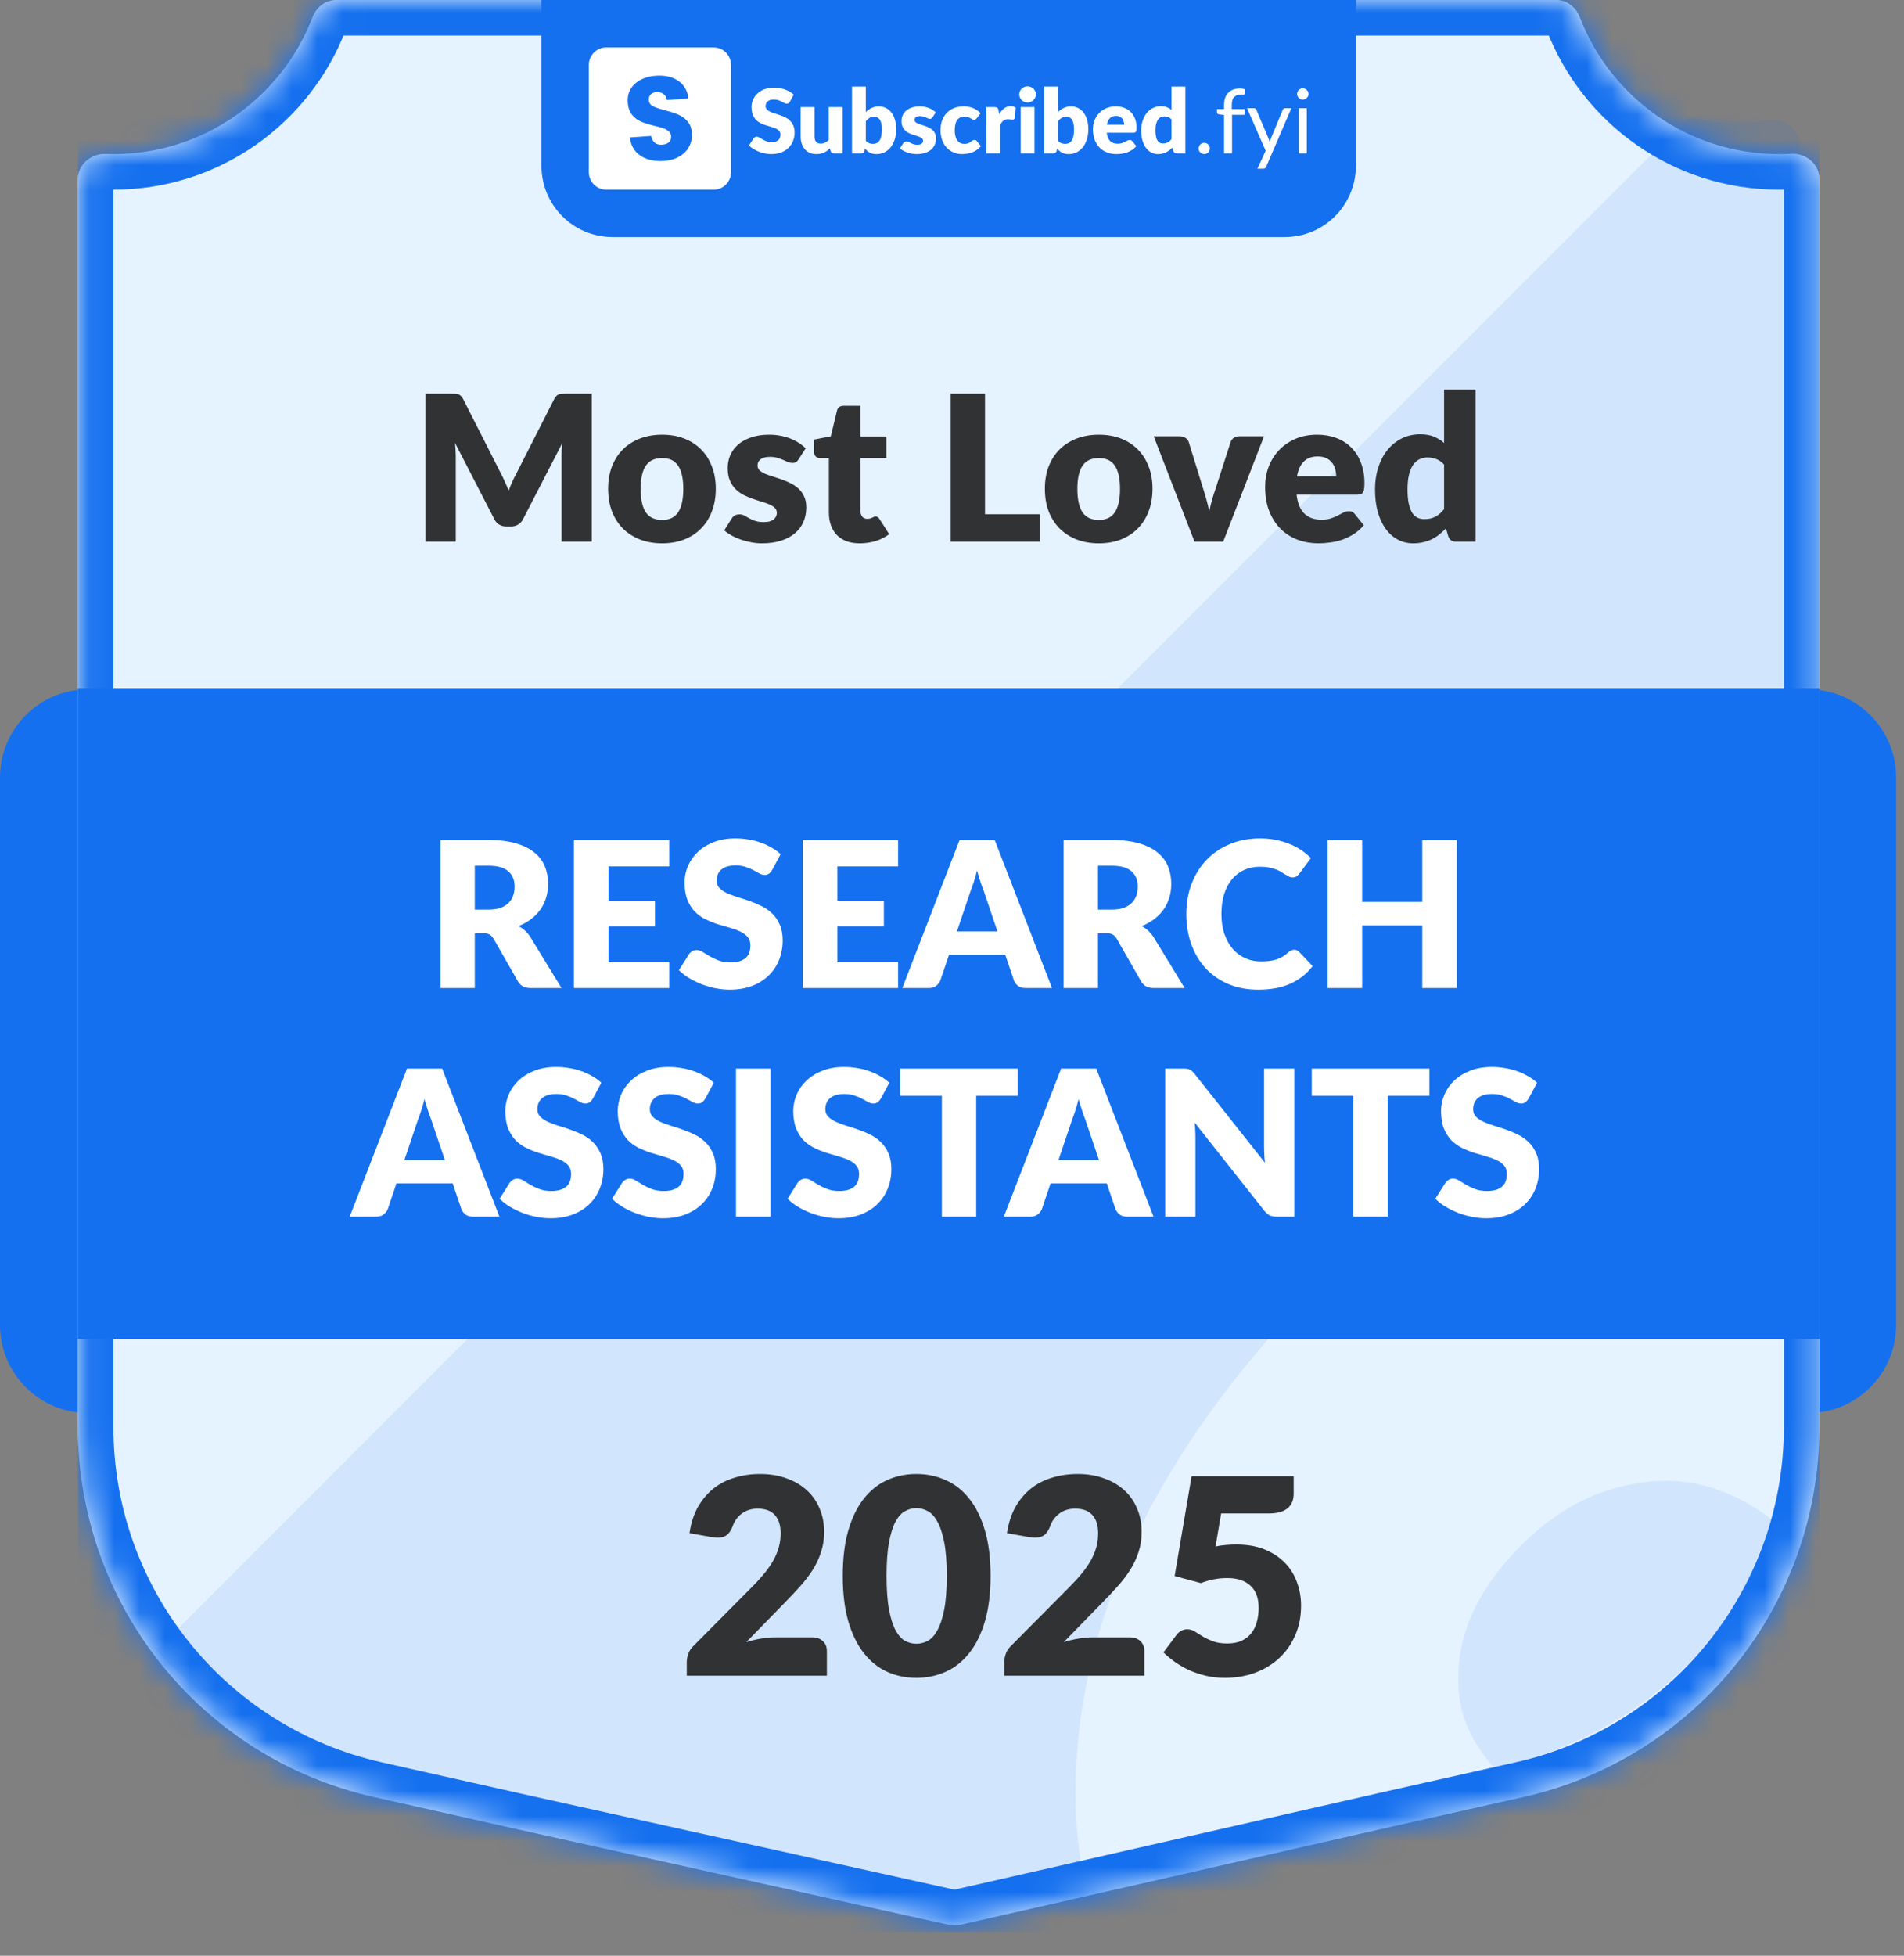 <svg width="75" height="77" viewBox="0 0 75 77" fill="none" xmlns="http://www.w3.org/2000/svg">
<rect x="0" y="0" width="75" height="77" fill="#808080" stroke="none"/>
<path d="M0 30.608C0 28.694 1.551 27.142 3.465 27.142H71.225C73.139 27.142 74.69 28.694 74.69 30.608V52.167C74.69 54.081 73.139 55.633 71.225 55.633H3.465C1.551 55.633 0 54.081 0 52.167V30.608Z" fill="#1570EF"/>
<g clip-path="url(#clip0_32432_21910)">
<mask id="path-4-inside-1_32432_21910" fill="white">
<path fill-rule="evenodd" clip-rule="evenodd" d="M13.242 0C12.826 0 12.466 0.277 12.317 0.666C11.11 3.824 8.051 6.067 4.468 6.067C4.367 6.067 4.266 6.065 4.165 6.061C3.588 6.041 3.068 6.476 3.068 7.053V36.867V56.181C3.068 63.168 7.913 69.221 14.731 70.751L20.218 71.983L37.397 75.788C37.532 75.818 37.672 75.817 37.806 75.787L54.518 71.983L60.006 70.751C66.823 69.221 71.668 63.168 71.668 56.181V36.867V7.045C71.668 6.459 71.133 6.021 70.548 6.054C70.391 6.062 70.233 6.067 70.074 6.067C66.491 6.067 63.432 3.824 62.225 0.666C62.076 0.277 61.716 0 61.3 0H13.242Z"/>
</mask>
<path fill-rule="evenodd" clip-rule="evenodd" d="M13.242 0C12.826 0 12.466 0.277 12.317 0.666C11.11 3.824 8.051 6.067 4.468 6.067C4.367 6.067 4.266 6.065 4.165 6.061C3.588 6.041 3.068 6.476 3.068 7.053V36.867V56.181C3.068 63.168 7.913 69.221 14.731 70.751L20.218 71.983L37.397 75.788C37.532 75.818 37.672 75.817 37.806 75.787L54.518 71.983L60.006 70.751C66.823 69.221 71.668 63.168 71.668 56.181V36.867V7.045C71.668 6.459 71.133 6.021 70.548 6.054C70.391 6.062 70.233 6.067 70.074 6.067C66.491 6.067 63.432 3.824 62.225 0.666C62.076 0.277 61.716 0 61.3 0H13.242Z" fill="#E5F2FF"/>
<path d="M14.731 70.751L14.424 72.117H14.424L14.731 70.751ZM20.218 71.983L19.912 73.349L19.916 73.35L20.218 71.983ZM54.518 71.983L54.212 70.617L54.208 70.618L54.518 71.983ZM60.006 70.751L60.313 72.117L60.006 70.751ZM62.225 0.666L63.532 0.166L62.225 0.666ZM70.548 6.054L70.47 4.656L70.548 6.054ZM37.806 75.787L38.117 77.152L37.806 75.787ZM4.165 6.061L4.115 7.46L4.165 6.061ZM12.317 0.666L13.625 1.166L12.317 0.666ZM4.468 6.067V7.467C8.65 7.467 12.217 4.848 13.625 1.166L12.317 0.666L11.009 0.166C10.002 2.8 7.452 4.667 4.468 4.667V6.067ZM4.165 6.061L4.115 7.46C4.232 7.465 4.35 7.467 4.468 7.467V6.067V4.667C4.383 4.667 4.299 4.665 4.215 4.662L4.165 6.061ZM3.068 36.867H4.468V7.053H3.068H1.668V36.867H3.068ZM3.068 56.181H4.468V36.867H3.068H1.668V56.181H3.068ZM14.731 70.751L15.037 69.385C8.859 67.998 4.468 62.513 4.468 56.181H3.068H1.668C1.668 63.823 6.967 70.444 14.424 72.117L14.731 70.751ZM20.218 71.983L20.525 70.617L15.037 69.385L14.731 70.751L14.424 72.117L19.912 73.349L20.218 71.983ZM37.397 75.788L37.7 74.421L20.521 70.617L20.218 71.983L19.916 73.35L37.094 77.155L37.397 75.788ZM54.518 71.983L54.208 70.618L37.495 74.422L37.806 75.787L38.117 77.152L54.829 73.348L54.518 71.983ZM60.006 70.751L59.699 69.385L54.212 70.617L54.518 71.983L54.825 73.349L60.313 72.117L60.006 70.751ZM71.668 56.181H70.268C70.268 62.513 65.878 67.998 59.699 69.385L60.006 70.751L60.313 72.117C67.769 70.444 73.068 63.823 73.068 56.181H71.668ZM71.668 36.867H70.268V56.181H71.668H73.068V36.867H71.668ZM71.668 7.045H70.268V36.867H71.668H73.068V7.045H71.668ZM70.074 6.067V7.467C70.259 7.467 70.443 7.462 70.626 7.451L70.548 6.054L70.47 4.656C70.339 4.663 70.207 4.667 70.074 4.667V6.067ZM62.225 0.666L60.917 1.166C62.325 4.848 65.892 7.467 70.074 7.467V6.067V4.667C67.09 4.667 64.54 2.8 63.532 0.166L62.225 0.666ZM13.242 0V1.4H61.3V0V-1.4H13.242V0ZM62.225 0.666L63.532 0.166C63.202 -0.7 62.362 -1.4 61.3 -1.4V0V1.4C61.069 1.4 60.951 1.254 60.917 1.166L62.225 0.666ZM71.668 7.045H73.068C73.068 5.535 71.733 4.585 70.47 4.656L70.548 6.054L70.626 7.451C70.549 7.456 70.475 7.431 70.412 7.377C70.344 7.317 70.268 7.2 70.268 7.045H71.668ZM37.397 75.788L37.094 77.155C37.431 77.23 37.78 77.228 38.117 77.152L37.806 75.787L37.495 74.422C37.563 74.406 37.632 74.406 37.7 74.421L37.397 75.788ZM4.165 6.061L4.215 4.662C2.967 4.618 1.668 5.568 1.668 7.053H3.068H4.468C4.468 7.205 4.395 7.322 4.327 7.383C4.265 7.437 4.191 7.463 4.115 7.46L4.165 6.061ZM12.317 0.666L13.625 1.166C13.591 1.254 13.473 1.4 13.242 1.4V0V-1.4C12.18 -1.4 11.34 -0.7 11.009 0.166L12.317 0.666Z" fill="#1570EF" mask="url(#path-4-inside-1_32432_21910)"/>
<path opacity="0.1" fill-rule="evenodd" clip-rule="evenodd" d="M66.512 4.62L6.16 64.973C8.172 67.191 10.858 68.815 13.948 69.508L19.436 70.74L36.615 74.545C36.749 74.575 36.889 74.575 37.024 74.544L42.569 73.282C42.368 72.013 42.313 70.695 42.404 69.33C42.734 63.64 45.286 58.063 50.059 52.599C54.916 47.038 60.153 43.699 65.769 42.582C67.508 42.22 69.214 42.1 70.886 42.222V5.709C70.886 5.079 70.271 4.629 69.648 4.725C69.227 4.79 68.796 4.824 68.358 4.824C67.724 4.824 67.106 4.753 66.512 4.62ZM70.199 59.421L69.825 59.849C68.137 58.557 66.362 58.074 64.503 58.401C62.596 58.687 60.889 59.693 59.381 61.419C58.083 62.905 57.438 64.45 57.444 66.055C57.411 67.334 57.881 68.513 58.852 69.592L59.224 69.508C64.525 68.318 68.633 64.393 70.199 59.421Z" fill="#1570EF"/>
<path d="M21.329 0H53.408V6.533C53.408 8.08 52.154 9.333 50.608 9.333H24.129C22.582 9.333 21.329 8.08 21.329 6.533V0Z" fill="#1570EF"/>
<path d="M31.116 4C31.099 4.028 31.08 4.049 31.06 4.063C31.041 4.077 31.017 4.084 30.986 4.084C30.959 4.084 30.93 4.076 30.898 4.059C30.868 4.042 30.833 4.022 30.793 4.001C30.754 3.98 30.71 3.961 30.659 3.945C30.609 3.928 30.552 3.919 30.487 3.919C30.376 3.919 30.293 3.943 30.238 3.991C30.184 4.038 30.157 4.101 30.157 4.182C30.157 4.234 30.173 4.277 30.206 4.31C30.239 4.344 30.282 4.374 30.334 4.398C30.388 4.423 30.449 4.446 30.517 4.467C30.586 4.487 30.656 4.51 30.728 4.535C30.799 4.56 30.869 4.589 30.937 4.623C31.006 4.657 31.067 4.701 31.119 4.753C31.173 4.806 31.217 4.87 31.25 4.946C31.282 5.021 31.299 5.112 31.299 5.219C31.299 5.337 31.278 5.448 31.237 5.551C31.196 5.654 31.137 5.744 31.058 5.821C30.981 5.898 30.885 5.958 30.77 6.002C30.656 6.046 30.527 6.067 30.382 6.067C30.302 6.067 30.221 6.059 30.137 6.043C30.055 6.026 29.976 6.004 29.898 5.974C29.821 5.944 29.749 5.908 29.681 5.867C29.613 5.826 29.554 5.78 29.503 5.73L29.679 5.452C29.693 5.433 29.711 5.416 29.733 5.403C29.757 5.389 29.782 5.382 29.809 5.382C29.844 5.382 29.879 5.393 29.914 5.416C29.951 5.438 29.991 5.462 30.036 5.489C30.081 5.516 30.133 5.541 30.192 5.563C30.25 5.585 30.32 5.597 30.399 5.597C30.507 5.597 30.591 5.573 30.651 5.526C30.71 5.478 30.74 5.403 30.74 5.3C30.74 5.24 30.724 5.191 30.691 5.154C30.658 5.116 30.615 5.085 30.561 5.061C30.508 5.036 30.448 5.014 30.38 4.996C30.312 4.977 30.242 4.956 30.171 4.934C30.099 4.911 30.03 4.883 29.962 4.85C29.894 4.816 29.833 4.772 29.779 4.718C29.726 4.663 29.684 4.595 29.651 4.514C29.618 4.432 29.602 4.332 29.602 4.212C29.602 4.116 29.621 4.022 29.66 3.931C29.698 3.84 29.755 3.758 29.83 3.687C29.905 3.615 29.997 3.559 30.106 3.516C30.215 3.473 30.34 3.451 30.48 3.451C30.558 3.451 30.635 3.458 30.708 3.471C30.783 3.482 30.854 3.501 30.921 3.525C30.988 3.549 31.05 3.577 31.107 3.611C31.166 3.644 31.218 3.682 31.264 3.724L31.116 4Z" fill="white"/>
<path d="M33.191 4.217V6.039H32.853C32.785 6.039 32.741 6.009 32.72 5.948L32.688 5.842C32.653 5.876 32.617 5.907 32.579 5.936C32.542 5.963 32.501 5.986 32.458 6.006C32.416 6.025 32.37 6.039 32.319 6.05C32.27 6.061 32.216 6.067 32.157 6.067C32.058 6.067 31.97 6.05 31.892 6.016C31.816 5.981 31.752 5.933 31.699 5.871C31.646 5.809 31.606 5.735 31.579 5.651C31.553 5.567 31.539 5.474 31.539 5.373V4.217H32.084V5.373C32.084 5.464 32.104 5.533 32.145 5.582C32.186 5.632 32.246 5.656 32.326 5.656C32.386 5.656 32.441 5.644 32.493 5.619C32.546 5.594 32.597 5.559 32.646 5.516V4.217H33.191Z" fill="white"/>
<path d="M34.105 5.544C34.146 5.588 34.191 5.62 34.239 5.639C34.287 5.657 34.335 5.667 34.385 5.667C34.436 5.667 34.483 5.657 34.527 5.639C34.57 5.619 34.607 5.587 34.638 5.544C34.669 5.499 34.694 5.441 34.711 5.37C34.729 5.297 34.738 5.208 34.738 5.103C34.738 5.011 34.731 4.934 34.717 4.871C34.704 4.807 34.684 4.754 34.657 4.715C34.631 4.674 34.598 4.644 34.559 4.627C34.52 4.608 34.475 4.599 34.425 4.599C34.358 4.599 34.3 4.613 34.251 4.643C34.202 4.672 34.153 4.715 34.105 4.771V5.544ZM34.105 4.411C34.175 4.344 34.252 4.291 34.335 4.251C34.42 4.21 34.513 4.189 34.616 4.189C34.719 4.189 34.813 4.21 34.898 4.253C34.982 4.295 35.054 4.355 35.114 4.433C35.173 4.511 35.219 4.604 35.251 4.715C35.283 4.825 35.3 4.948 35.3 5.084C35.3 5.231 35.281 5.365 35.244 5.486C35.206 5.606 35.153 5.71 35.084 5.797C35.016 5.882 34.934 5.949 34.84 5.997C34.745 6.044 34.64 6.067 34.525 6.067C34.47 6.067 34.421 6.062 34.377 6.052C34.334 6.041 34.294 6.026 34.258 6.008C34.222 5.988 34.188 5.964 34.158 5.937C34.129 5.91 34.1 5.881 34.072 5.849L34.053 5.941C34.043 5.978 34.028 6.004 34.007 6.018C33.986 6.032 33.958 6.039 33.922 6.039H33.561V3.409H34.105V4.411Z" fill="white"/>
<path d="M36.736 4.616C36.722 4.638 36.707 4.654 36.69 4.664C36.675 4.673 36.655 4.678 36.631 4.678C36.605 4.678 36.579 4.672 36.553 4.662C36.528 4.65 36.499 4.638 36.469 4.625C36.44 4.612 36.406 4.6 36.369 4.59C36.331 4.578 36.289 4.572 36.241 4.572C36.172 4.572 36.118 4.586 36.081 4.613C36.044 4.638 36.026 4.675 36.026 4.722C36.026 4.756 36.038 4.784 36.061 4.806C36.086 4.828 36.118 4.848 36.158 4.866C36.198 4.882 36.243 4.898 36.293 4.913C36.344 4.928 36.395 4.945 36.448 4.964C36.501 4.983 36.552 5.005 36.602 5.031C36.653 5.055 36.698 5.086 36.738 5.124C36.778 5.16 36.809 5.205 36.833 5.257C36.857 5.31 36.87 5.373 36.87 5.447C36.87 5.537 36.853 5.621 36.82 5.697C36.788 5.773 36.738 5.838 36.673 5.893C36.608 5.948 36.528 5.991 36.432 6.022C36.337 6.052 36.228 6.067 36.103 6.067C36.041 6.067 35.979 6.061 35.917 6.05C35.855 6.038 35.795 6.022 35.736 6.002C35.679 5.982 35.626 5.959 35.577 5.932C35.527 5.904 35.485 5.874 35.45 5.842L35.577 5.642C35.59 5.619 35.608 5.601 35.629 5.588C35.651 5.574 35.679 5.567 35.714 5.567C35.745 5.567 35.773 5.574 35.798 5.588C35.824 5.602 35.851 5.617 35.88 5.633C35.91 5.65 35.944 5.665 35.982 5.679C36.022 5.693 36.072 5.7 36.132 5.7C36.174 5.7 36.209 5.696 36.239 5.688C36.268 5.678 36.291 5.666 36.309 5.651C36.327 5.636 36.34 5.619 36.348 5.6C36.356 5.581 36.36 5.562 36.36 5.542C36.36 5.506 36.348 5.476 36.323 5.452C36.298 5.429 36.266 5.409 36.227 5.393C36.187 5.375 36.141 5.359 36.09 5.345C36.039 5.33 35.988 5.313 35.935 5.294C35.882 5.276 35.83 5.253 35.779 5.228C35.728 5.201 35.683 5.167 35.643 5.127C35.603 5.086 35.571 5.037 35.547 4.978C35.522 4.92 35.51 4.849 35.51 4.766C35.51 4.688 35.524 4.615 35.554 4.546C35.584 4.476 35.629 4.414 35.689 4.361C35.749 4.309 35.824 4.267 35.914 4.237C36.004 4.205 36.109 4.189 36.23 4.189C36.296 4.189 36.359 4.195 36.42 4.207C36.482 4.219 36.54 4.235 36.594 4.256C36.648 4.277 36.697 4.302 36.741 4.332C36.786 4.36 36.825 4.391 36.859 4.425L36.736 4.616Z" fill="white"/>
<path d="M38.482 4.65C38.465 4.669 38.449 4.685 38.434 4.697C38.419 4.709 38.397 4.715 38.369 4.715C38.342 4.715 38.318 4.708 38.295 4.695C38.274 4.682 38.25 4.668 38.223 4.653C38.197 4.637 38.165 4.622 38.129 4.609C38.092 4.596 38.047 4.59 37.993 4.59C37.926 4.59 37.868 4.602 37.819 4.627C37.771 4.651 37.731 4.686 37.7 4.732C37.668 4.778 37.645 4.834 37.63 4.901C37.614 4.966 37.607 5.041 37.607 5.124C37.607 5.298 37.64 5.433 37.707 5.526C37.775 5.62 37.868 5.667 37.986 5.667C38.05 5.667 38.099 5.659 38.136 5.644C38.173 5.628 38.205 5.61 38.23 5.591C38.256 5.571 38.28 5.553 38.301 5.537C38.323 5.52 38.35 5.512 38.383 5.512C38.427 5.512 38.459 5.528 38.482 5.56L38.64 5.755C38.584 5.819 38.524 5.872 38.462 5.913C38.4 5.953 38.336 5.984 38.271 6.008C38.206 6.03 38.141 6.045 38.076 6.053C38.01 6.063 37.946 6.067 37.884 6.067C37.773 6.067 37.666 6.046 37.565 6.004C37.464 5.962 37.375 5.901 37.297 5.821C37.221 5.741 37.16 5.642 37.115 5.524C37.07 5.407 37.048 5.274 37.048 5.124C37.048 4.993 37.067 4.87 37.106 4.757C37.146 4.642 37.204 4.543 37.28 4.46C37.357 4.375 37.452 4.309 37.565 4.261C37.678 4.213 37.809 4.189 37.958 4.189C38.101 4.189 38.226 4.212 38.334 4.258C38.442 4.303 38.539 4.37 38.626 4.458L38.482 4.65Z" fill="white"/>
<path d="M39.361 4.498C39.417 4.4 39.482 4.323 39.554 4.267C39.628 4.21 39.713 4.182 39.807 4.182C39.889 4.182 39.956 4.202 40.008 4.24L39.973 4.641C39.967 4.667 39.957 4.684 39.943 4.693C39.93 4.703 39.912 4.708 39.888 4.708C39.879 4.708 39.867 4.707 39.851 4.706C39.836 4.705 39.82 4.703 39.804 4.702C39.788 4.7 39.771 4.698 39.753 4.697C39.737 4.695 39.721 4.693 39.707 4.693C39.628 4.693 39.564 4.715 39.516 4.757C39.469 4.799 39.429 4.857 39.396 4.932V6.039H38.852V4.217H39.175C39.202 4.217 39.224 4.22 39.242 4.224C39.261 4.229 39.276 4.237 39.287 4.247C39.3 4.257 39.31 4.269 39.316 4.286C39.323 4.302 39.328 4.322 39.333 4.346L39.361 4.498Z" fill="white"/>
<path d="M40.75 4.217V6.039H40.206V4.217H40.75ZM40.807 3.718C40.807 3.762 40.798 3.803 40.78 3.841C40.763 3.879 40.739 3.912 40.708 3.942C40.678 3.97 40.642 3.993 40.601 4.01C40.561 4.026 40.518 4.035 40.473 4.035C40.428 4.035 40.387 4.026 40.348 4.01C40.309 3.993 40.275 3.97 40.244 3.942C40.215 3.912 40.192 3.879 40.174 3.841C40.158 3.803 40.15 3.762 40.15 3.718C40.15 3.674 40.158 3.632 40.174 3.594C40.192 3.555 40.215 3.521 40.244 3.492C40.275 3.463 40.309 3.44 40.348 3.423C40.387 3.407 40.428 3.399 40.473 3.399C40.518 3.399 40.561 3.407 40.601 3.423C40.642 3.44 40.678 3.463 40.708 3.492C40.739 3.521 40.763 3.555 40.78 3.594C40.798 3.632 40.807 3.674 40.807 3.718Z" fill="white"/>
<path d="M41.675 5.544C41.716 5.588 41.76 5.62 41.808 5.639C41.856 5.657 41.905 5.667 41.954 5.667C42.006 5.667 42.053 5.657 42.096 5.639C42.14 5.619 42.177 5.587 42.207 5.544C42.239 5.499 42.263 5.441 42.281 5.37C42.298 5.297 42.307 5.208 42.307 5.103C42.307 5.011 42.3 4.934 42.286 4.871C42.273 4.807 42.253 4.754 42.227 4.715C42.201 4.674 42.168 4.644 42.128 4.627C42.089 4.608 42.045 4.599 41.995 4.599C41.928 4.599 41.87 4.613 41.821 4.643C41.771 4.672 41.723 4.715 41.675 4.771V5.544ZM41.675 4.411C41.745 4.344 41.822 4.291 41.905 4.251C41.989 4.21 42.083 4.189 42.186 4.189C42.289 4.189 42.383 4.21 42.467 4.253C42.551 4.295 42.623 4.355 42.683 4.433C42.743 4.511 42.789 4.604 42.82 4.715C42.853 4.825 42.87 4.948 42.87 5.084C42.87 5.231 42.851 5.365 42.813 5.486C42.776 5.606 42.722 5.71 42.653 5.797C42.585 5.882 42.504 5.949 42.409 5.997C42.314 6.044 42.209 6.067 42.095 6.067C42.04 6.067 41.99 6.062 41.947 6.052C41.904 6.041 41.864 6.026 41.828 6.008C41.791 5.988 41.758 5.964 41.727 5.937C41.698 5.91 41.669 5.881 41.641 5.849L41.622 5.941C41.613 5.978 41.597 6.004 41.576 6.018C41.555 6.032 41.527 6.039 41.492 6.039H41.13V3.409H41.675V4.411Z" fill="white"/>
<path d="M44.281 4.91C44.281 4.866 44.275 4.824 44.263 4.783C44.253 4.742 44.235 4.706 44.209 4.674C44.184 4.641 44.152 4.615 44.111 4.595C44.07 4.575 44.02 4.565 43.961 4.565C43.858 4.565 43.777 4.595 43.719 4.655C43.66 4.713 43.622 4.798 43.603 4.91H44.281ZM43.596 5.226C43.613 5.378 43.66 5.489 43.735 5.558C43.81 5.626 43.906 5.66 44.025 5.66C44.088 5.66 44.142 5.652 44.188 5.637C44.234 5.622 44.274 5.605 44.309 5.586C44.345 5.567 44.378 5.55 44.407 5.535C44.438 5.52 44.47 5.512 44.502 5.512C44.546 5.512 44.578 5.528 44.601 5.56L44.759 5.755C44.703 5.819 44.642 5.872 44.576 5.913C44.512 5.953 44.445 5.984 44.376 6.008C44.308 6.03 44.239 6.045 44.17 6.053C44.102 6.063 44.037 6.067 43.975 6.067C43.848 6.067 43.728 6.047 43.615 6.006C43.504 5.964 43.406 5.902 43.322 5.82C43.239 5.738 43.172 5.636 43.123 5.514C43.075 5.392 43.051 5.25 43.051 5.089C43.051 4.967 43.072 4.852 43.113 4.743C43.155 4.634 43.215 4.538 43.292 4.456C43.37 4.374 43.465 4.309 43.575 4.261C43.686 4.213 43.811 4.189 43.951 4.189C44.071 4.189 44.181 4.208 44.281 4.245C44.382 4.283 44.468 4.337 44.539 4.409C44.612 4.48 44.668 4.568 44.708 4.672C44.749 4.775 44.769 4.893 44.769 5.024C44.769 5.065 44.768 5.098 44.764 5.124C44.761 5.15 44.754 5.17 44.745 5.185C44.735 5.201 44.723 5.211 44.706 5.217C44.691 5.223 44.671 5.226 44.646 5.226H43.596Z" fill="white"/>
<path d="M46.147 4.706C46.106 4.66 46.062 4.628 46.014 4.611C45.965 4.592 45.915 4.583 45.862 4.583C45.812 4.583 45.766 4.593 45.724 4.613C45.681 4.633 45.645 4.665 45.613 4.709C45.583 4.753 45.559 4.809 45.541 4.88C45.523 4.95 45.514 5.035 45.514 5.134C45.514 5.231 45.522 5.311 45.536 5.377C45.55 5.442 45.569 5.496 45.594 5.537C45.619 5.577 45.65 5.605 45.685 5.623C45.72 5.64 45.759 5.649 45.803 5.649C45.843 5.649 45.878 5.646 45.91 5.639C45.943 5.63 45.972 5.619 45.999 5.605C46.026 5.591 46.052 5.574 46.075 5.553C46.1 5.53 46.124 5.505 46.147 5.477V4.706ZM46.692 3.409V6.039H46.354C46.286 6.039 46.242 6.009 46.221 5.948L46.179 5.809C46.142 5.848 46.104 5.883 46.064 5.915C46.025 5.946 45.981 5.974 45.934 5.997C45.889 6.019 45.839 6.036 45.785 6.048C45.732 6.061 45.675 6.067 45.613 6.067C45.518 6.067 45.43 6.046 45.349 6.004C45.269 5.962 45.199 5.901 45.14 5.821C45.082 5.742 45.035 5.645 45.002 5.53C44.969 5.414 44.952 5.282 44.952 5.134C44.952 4.999 44.971 4.873 45.009 4.757C45.046 4.64 45.099 4.539 45.167 4.455C45.236 4.369 45.318 4.302 45.414 4.254C45.51 4.206 45.616 4.182 45.732 4.182C45.827 4.182 45.907 4.196 45.971 4.223C46.036 4.25 46.094 4.286 46.147 4.332V3.409H46.692Z" fill="white"/>
<path d="M47.218 5.846C47.218 5.816 47.223 5.787 47.233 5.76C47.245 5.733 47.26 5.71 47.279 5.69C47.299 5.67 47.322 5.654 47.349 5.642C47.376 5.63 47.405 5.625 47.435 5.625C47.466 5.625 47.495 5.63 47.522 5.642C47.549 5.654 47.572 5.67 47.592 5.69C47.612 5.71 47.628 5.733 47.639 5.76C47.651 5.787 47.657 5.816 47.657 5.846C47.657 5.878 47.651 5.907 47.639 5.934C47.628 5.96 47.612 5.982 47.592 6.002C47.572 6.022 47.549 6.037 47.522 6.048C47.495 6.06 47.466 6.066 47.435 6.066C47.405 6.066 47.376 6.06 47.349 6.048C47.322 6.037 47.299 6.022 47.279 6.002C47.26 5.982 47.245 5.96 47.233 5.934C47.223 5.907 47.218 5.878 47.218 5.846Z" fill="white"/>
<path d="M48.217 6.039V4.527L48.02 4.504C47.995 4.498 47.975 4.489 47.959 4.477C47.943 4.465 47.936 4.446 47.936 4.423V4.295H48.217V4.123C48.217 4.021 48.231 3.93 48.259 3.852C48.288 3.772 48.329 3.706 48.382 3.652C48.436 3.597 48.5 3.555 48.575 3.527C48.65 3.499 48.734 3.485 48.828 3.485C48.908 3.485 48.981 3.496 49.048 3.52L49.041 3.676C49.038 3.704 49.023 3.72 48.993 3.722C48.965 3.724 48.927 3.725 48.879 3.725C48.825 3.725 48.776 3.732 48.731 3.747C48.688 3.761 48.651 3.783 48.619 3.815C48.587 3.847 48.563 3.888 48.545 3.94C48.529 3.991 48.521 4.055 48.521 4.131V4.295H49.034V4.521H48.531V6.039H48.217Z" fill="white"/>
<path d="M50.868 4.26L49.876 6.565C49.865 6.588 49.852 6.607 49.835 6.621C49.82 6.635 49.796 6.642 49.763 6.642H49.531L49.856 5.936L49.122 4.26H49.392C49.419 4.26 49.44 4.267 49.456 4.281C49.472 4.294 49.483 4.308 49.489 4.325L49.965 5.445C49.984 5.495 50 5.546 50.013 5.6C50.029 5.545 50.047 5.493 50.065 5.444L50.527 4.325C50.534 4.306 50.546 4.291 50.562 4.279C50.58 4.266 50.599 4.26 50.62 4.26H50.868Z" fill="white"/>
<path d="M51.475 4.26V6.039H51.162V4.26H51.475ZM51.541 3.701C51.541 3.731 51.535 3.76 51.522 3.787C51.51 3.813 51.494 3.836 51.473 3.857C51.453 3.877 51.429 3.893 51.401 3.905C51.374 3.916 51.345 3.922 51.315 3.922C51.284 3.922 51.256 3.916 51.229 3.905C51.203 3.893 51.18 3.877 51.16 3.857C51.14 3.836 51.124 3.813 51.113 3.787C51.101 3.76 51.095 3.731 51.095 3.701C51.095 3.67 51.101 3.642 51.113 3.615C51.124 3.587 51.14 3.563 51.16 3.543C51.18 3.522 51.203 3.505 51.229 3.494C51.256 3.482 51.284 3.476 51.315 3.476C51.345 3.476 51.374 3.482 51.401 3.494C51.429 3.505 51.453 3.522 51.473 3.543C51.494 3.563 51.51 3.587 51.522 3.615C51.535 3.642 51.541 3.67 51.541 3.701Z" fill="white"/>
<path fill-rule="evenodd" clip-rule="evenodd" d="M23.883 1.867C23.503 1.867 23.195 2.175 23.195 2.554V6.779C23.195 7.159 23.503 7.467 23.883 7.467H28.108C28.487 7.467 28.795 7.159 28.795 6.779V2.554C28.795 2.175 28.487 1.867 28.108 1.867H23.883ZM25.504 6.265C25.696 6.329 25.911 6.353 26.147 6.337C26.39 6.32 26.597 6.26 26.768 6.157C26.94 6.055 27.067 5.924 27.148 5.765C27.232 5.605 27.268 5.432 27.255 5.245C27.241 5.049 27.183 4.892 27.079 4.774C26.975 4.656 26.855 4.569 26.718 4.513C26.585 4.456 26.411 4.4 26.197 4.343C25.984 4.289 25.826 4.235 25.724 4.183C25.621 4.131 25.566 4.052 25.559 3.946C25.552 3.849 25.576 3.774 25.631 3.72C25.686 3.663 25.761 3.631 25.856 3.625C25.966 3.617 26.059 3.642 26.134 3.699C26.209 3.753 26.253 3.833 26.266 3.939L27.118 3.879C27.081 3.572 26.948 3.34 26.718 3.184C26.488 3.025 26.195 2.958 25.839 2.982C25.489 3.007 25.211 3.114 25.005 3.304C24.799 3.49 24.707 3.736 24.728 4.041C24.743 4.247 24.802 4.41 24.906 4.531C25.01 4.652 25.13 4.741 25.267 4.797C25.404 4.854 25.578 4.907 25.792 4.958C25.939 4.991 26.052 5.023 26.131 5.051C26.213 5.08 26.282 5.119 26.338 5.168C26.397 5.218 26.43 5.283 26.435 5.364C26.442 5.46 26.414 5.539 26.35 5.6C26.286 5.657 26.196 5.69 26.079 5.698C25.966 5.706 25.872 5.682 25.797 5.624C25.721 5.564 25.674 5.473 25.653 5.353L24.815 5.411C24.836 5.626 24.907 5.805 25.028 5.95C25.153 6.095 25.311 6.2 25.504 6.265Z" fill="white"/>
<g clip-path="url(#clip1_32432_21910)">
<path d="M23.312 15.499V21.327H22.12V17.975C22.12 17.898 22.122 17.814 22.125 17.723C22.13 17.633 22.138 17.541 22.148 17.447L20.601 20.443C20.552 20.537 20.487 20.607 20.404 20.655C20.325 20.703 20.233 20.727 20.128 20.727H19.945C19.84 20.727 19.747 20.703 19.665 20.655C19.584 20.607 19.52 20.537 19.473 20.443L17.924 17.439C17.933 17.535 17.939 17.63 17.945 17.723C17.95 17.814 17.953 17.898 17.953 17.975V21.327H16.761V15.499H17.793C17.851 15.499 17.902 15.501 17.945 15.503C17.99 15.506 18.03 15.514 18.064 15.527C18.099 15.54 18.13 15.562 18.157 15.591C18.186 15.618 18.214 15.656 18.241 15.707L19.741 18.663C19.794 18.765 19.845 18.87 19.892 18.979C19.943 19.088 19.991 19.201 20.037 19.315C20.082 19.198 20.128 19.083 20.177 18.971C20.227 18.859 20.28 18.753 20.337 18.651L21.832 15.707C21.859 15.656 21.886 15.618 21.913 15.591C21.942 15.562 21.974 15.54 22.009 15.527C22.043 15.514 22.082 15.506 22.125 15.503C22.17 15.501 22.222 15.499 22.28 15.499H23.312ZM26.083 17.115C26.398 17.115 26.684 17.165 26.943 17.263C27.202 17.362 27.423 17.503 27.607 17.687C27.794 17.871 27.938 18.095 28.039 18.359C28.143 18.62 28.195 18.915 28.195 19.243C28.195 19.574 28.143 19.872 28.039 20.139C27.938 20.403 27.794 20.628 27.607 20.815C27.423 20.999 27.202 21.142 26.943 21.243C26.684 21.342 26.398 21.391 26.083 21.391C25.766 21.391 25.477 21.342 25.215 21.243C24.956 21.142 24.733 20.999 24.543 20.815C24.357 20.628 24.211 20.403 24.107 20.139C24.006 19.872 23.955 19.574 23.955 19.243C23.955 18.915 24.006 18.62 24.107 18.359C24.211 18.095 24.357 17.871 24.543 17.687C24.733 17.503 24.956 17.362 25.215 17.263C25.477 17.165 25.766 17.115 26.083 17.115ZM26.083 20.471C26.369 20.471 26.578 20.371 26.711 20.171C26.847 19.968 26.915 19.662 26.915 19.251C26.915 18.84 26.847 18.535 26.711 18.335C26.578 18.135 26.369 18.035 26.083 18.035C25.79 18.035 25.575 18.135 25.439 18.335C25.303 18.535 25.235 18.84 25.235 19.251C25.235 19.662 25.303 19.968 25.439 20.171C25.575 20.371 25.79 20.471 26.083 20.471ZM31.456 18.087C31.424 18.138 31.389 18.174 31.352 18.195C31.317 18.216 31.272 18.227 31.216 18.227C31.157 18.227 31.098 18.215 31.04 18.191C30.981 18.165 30.917 18.137 30.848 18.107C30.781 18.078 30.705 18.051 30.62 18.027C30.534 18 30.437 17.987 30.328 17.987C30.17 17.987 30.049 18.018 29.964 18.079C29.881 18.138 29.84 18.221 29.84 18.327C29.84 18.404 29.866 18.468 29.92 18.519C29.976 18.57 30.049 18.615 30.14 18.655C30.23 18.692 30.333 18.729 30.448 18.763C30.562 18.798 30.68 18.837 30.8 18.879C30.92 18.922 31.037 18.973 31.152 19.031C31.266 19.087 31.369 19.158 31.46 19.243C31.55 19.326 31.622 19.427 31.676 19.547C31.732 19.667 31.76 19.811 31.76 19.979C31.76 20.184 31.722 20.374 31.648 20.547C31.573 20.721 31.461 20.87 31.312 20.995C31.165 21.12 30.982 21.218 30.764 21.287C30.548 21.357 30.298 21.391 30.016 21.391C29.874 21.391 29.733 21.378 29.592 21.351C29.45 21.325 29.313 21.288 29.18 21.243C29.049 21.198 28.928 21.145 28.816 21.083C28.704 21.019 28.608 20.951 28.528 20.879L28.816 20.423C28.848 20.37 28.888 20.328 28.936 20.299C28.986 20.267 29.05 20.251 29.128 20.251C29.2 20.251 29.264 20.267 29.32 20.299C29.378 20.331 29.441 20.366 29.508 20.403C29.574 20.441 29.652 20.475 29.74 20.507C29.83 20.539 29.944 20.555 30.08 20.555C30.176 20.555 30.257 20.546 30.324 20.527C30.39 20.506 30.444 20.478 30.484 20.443C30.524 20.409 30.553 20.37 30.572 20.327C30.59 20.285 30.6 20.241 30.6 20.195C30.6 20.113 30.572 20.044 30.516 19.991C30.46 19.938 30.386 19.892 30.296 19.855C30.205 19.815 30.101 19.779 29.984 19.747C29.869 19.712 29.752 19.674 29.632 19.631C29.512 19.588 29.393 19.538 29.276 19.479C29.161 19.418 29.058 19.342 28.968 19.251C28.877 19.158 28.804 19.044 28.748 18.911C28.692 18.778 28.664 18.616 28.664 18.427C28.664 18.251 28.697 18.084 28.764 17.927C28.833 17.767 28.936 17.627 29.072 17.507C29.208 17.387 29.378 17.293 29.584 17.223C29.789 17.151 30.029 17.115 30.304 17.115C30.453 17.115 30.597 17.128 30.736 17.155C30.877 17.182 31.009 17.219 31.132 17.267C31.254 17.315 31.366 17.372 31.468 17.439C31.569 17.503 31.658 17.574 31.736 17.651L31.456 18.087ZM33.866 21.391C33.669 21.391 33.494 21.363 33.342 21.307C33.193 21.248 33.066 21.167 32.962 21.063C32.861 20.956 32.783 20.828 32.73 20.679C32.677 20.53 32.65 20.363 32.65 20.179V18.035H32.298C32.234 18.035 32.179 18.015 32.134 17.975C32.089 17.933 32.066 17.871 32.066 17.791V17.307L32.726 17.179L32.97 16.167C33.002 16.039 33.093 15.975 33.242 15.975H33.89V17.187H34.918V18.035H33.89V20.095C33.89 20.191 33.913 20.271 33.958 20.335C34.006 20.396 34.074 20.427 34.162 20.427C34.207 20.427 34.245 20.423 34.274 20.415C34.306 20.404 34.333 20.394 34.354 20.383C34.378 20.37 34.399 20.359 34.418 20.351C34.439 20.34 34.463 20.335 34.49 20.335C34.527 20.335 34.557 20.345 34.578 20.363C34.602 20.379 34.626 20.406 34.65 20.443L35.026 21.031C34.866 21.151 34.686 21.242 34.486 21.303C34.286 21.362 34.079 21.391 33.866 21.391ZM40.96 20.247V21.327H37.448V15.499H38.8V20.247H40.96ZM43.286 17.115C43.601 17.115 43.888 17.165 44.146 17.263C44.405 17.362 44.626 17.503 44.81 17.687C44.997 17.871 45.141 18.095 45.242 18.359C45.346 18.62 45.398 18.915 45.398 19.243C45.398 19.574 45.346 19.872 45.242 20.139C45.141 20.403 44.997 20.628 44.81 20.815C44.626 20.999 44.405 21.142 44.146 21.243C43.888 21.342 43.601 21.391 43.286 21.391C42.969 21.391 42.68 21.342 42.418 21.243C42.16 21.142 41.936 20.999 41.746 20.815C41.56 20.628 41.414 20.403 41.31 20.139C41.209 19.872 41.158 19.574 41.158 19.243C41.158 18.915 41.209 18.62 41.31 18.359C41.414 18.095 41.56 17.871 41.746 17.687C41.936 17.503 42.16 17.362 42.418 17.263C42.68 17.165 42.969 17.115 43.286 17.115ZM43.286 20.471C43.572 20.471 43.781 20.371 43.914 20.171C44.05 19.968 44.118 19.662 44.118 19.251C44.118 18.84 44.05 18.535 43.914 18.335C43.781 18.135 43.572 18.035 43.286 18.035C42.993 18.035 42.778 18.135 42.642 18.335C42.506 18.535 42.438 18.84 42.438 19.251C42.438 19.662 42.506 19.968 42.642 20.171C42.778 20.371 42.993 20.471 43.286 20.471ZM49.79 17.179L48.182 21.327H47.054L45.446 17.179H46.478C46.566 17.179 46.639 17.201 46.698 17.243C46.759 17.283 46.801 17.334 46.822 17.395L47.398 19.255C47.449 19.407 47.493 19.555 47.53 19.699C47.57 19.843 47.605 19.987 47.634 20.131C47.693 19.843 47.774 19.551 47.878 19.255L48.478 17.395C48.499 17.334 48.539 17.283 48.598 17.243C48.657 17.201 48.726 17.179 48.806 17.179H49.79ZM52.634 18.755C52.634 18.657 52.621 18.561 52.594 18.467C52.57 18.374 52.529 18.291 52.47 18.219C52.414 18.145 52.339 18.084 52.246 18.039C52.153 17.994 52.039 17.971 51.906 17.971C51.671 17.971 51.487 18.039 51.354 18.175C51.221 18.308 51.133 18.502 51.09 18.755H52.634ZM51.074 19.475C51.114 19.822 51.219 20.074 51.39 20.231C51.561 20.386 51.781 20.463 52.05 20.463C52.194 20.463 52.318 20.446 52.422 20.411C52.526 20.377 52.618 20.338 52.698 20.295C52.781 20.253 52.855 20.214 52.922 20.179C52.991 20.145 53.063 20.127 53.138 20.127C53.237 20.127 53.311 20.163 53.362 20.235L53.722 20.679C53.594 20.826 53.455 20.946 53.306 21.039C53.159 21.13 53.007 21.202 52.85 21.255C52.695 21.306 52.539 21.34 52.382 21.359C52.227 21.381 52.079 21.391 51.938 21.391C51.647 21.391 51.374 21.345 51.118 21.251C50.865 21.155 50.642 21.014 50.45 20.827C50.261 20.64 50.11 20.409 49.998 20.131C49.889 19.854 49.834 19.531 49.834 19.163C49.834 18.886 49.881 18.623 49.974 18.375C50.07 18.127 50.206 17.91 50.382 17.723C50.561 17.537 50.775 17.389 51.026 17.279C51.279 17.17 51.565 17.115 51.882 17.115C52.157 17.115 52.407 17.158 52.634 17.243C52.863 17.328 53.059 17.453 53.222 17.615C53.387 17.778 53.515 17.978 53.606 18.215C53.699 18.45 53.746 18.716 53.746 19.015C53.746 19.108 53.742 19.184 53.734 19.243C53.726 19.302 53.711 19.349 53.69 19.383C53.669 19.418 53.639 19.442 53.602 19.455C53.567 19.468 53.522 19.475 53.466 19.475H51.074ZM56.883 18.291C56.789 18.187 56.688 18.115 56.578 18.075C56.469 18.032 56.355 18.011 56.234 18.011C56.12 18.011 56.014 18.034 55.919 18.079C55.822 18.125 55.739 18.198 55.666 18.299C55.597 18.398 55.542 18.527 55.502 18.687C55.462 18.847 55.443 19.041 55.443 19.267C55.443 19.486 55.459 19.67 55.49 19.819C55.523 19.968 55.566 20.09 55.623 20.183C55.681 20.274 55.751 20.339 55.831 20.379C55.91 20.419 56 20.439 56.099 20.439C56.189 20.439 56.27 20.431 56.343 20.415C56.417 20.396 56.485 20.371 56.547 20.339C56.608 20.307 56.665 20.267 56.718 20.219C56.775 20.169 56.829 20.111 56.883 20.047V18.291ZM58.123 15.339V21.327H57.355C57.2 21.327 57.099 21.258 57.05 21.119L56.955 20.803C56.872 20.891 56.785 20.971 56.694 21.043C56.604 21.115 56.505 21.178 56.398 21.231C56.294 21.282 56.181 21.32 56.059 21.347C55.938 21.377 55.808 21.391 55.666 21.391C55.45 21.391 55.251 21.343 55.066 21.247C54.883 21.151 54.724 21.012 54.59 20.831C54.457 20.65 54.352 20.428 54.275 20.167C54.2 19.903 54.163 19.603 54.163 19.267C54.163 18.958 54.205 18.671 54.291 18.407C54.376 18.14 54.496 17.911 54.651 17.719C54.808 17.524 54.996 17.372 55.215 17.263C55.433 17.154 55.675 17.099 55.938 17.099C56.154 17.099 56.336 17.13 56.483 17.191C56.629 17.253 56.763 17.335 56.883 17.439V15.339H58.123Z" fill="#313234"/>
<rect width="68.6" height="25.618" transform="translate(3.068 27.091)" fill="#1570EF"/>
<path d="M19.246 35.812C19.43 35.812 19.586 35.789 19.714 35.744C19.845 35.696 19.952 35.631 20.034 35.548C20.117 35.465 20.177 35.369 20.214 35.26C20.252 35.148 20.27 35.028 20.27 34.9C20.27 34.644 20.186 34.444 20.018 34.3C19.853 34.156 19.596 34.084 19.246 34.084H18.702V35.812H19.246ZM22.118 38.9H20.894C20.668 38.9 20.505 38.815 20.406 38.644L19.438 36.952C19.393 36.88 19.342 36.828 19.286 36.796C19.23 36.761 19.15 36.744 19.046 36.744H18.702V38.9H17.35V33.072H19.246C19.668 33.072 20.026 33.116 20.322 33.204C20.621 33.289 20.864 33.409 21.05 33.564C21.24 33.719 21.377 33.901 21.462 34.112C21.548 34.323 21.59 34.552 21.59 34.8C21.59 34.989 21.565 35.168 21.514 35.336C21.464 35.504 21.389 35.66 21.29 35.804C21.192 35.945 21.069 36.072 20.922 36.184C20.778 36.296 20.612 36.388 20.422 36.46C20.51 36.505 20.593 36.563 20.67 36.632C20.748 36.699 20.817 36.779 20.878 36.872L22.118 38.9ZM23.968 34.112V35.472H25.8V36.472H23.968V37.86H26.36V38.9H22.608V33.072H26.36V34.112H23.968ZM30.414 34.256C30.374 34.32 30.331 34.368 30.286 34.4C30.243 34.432 30.187 34.448 30.118 34.448C30.057 34.448 29.99 34.429 29.918 34.392C29.849 34.352 29.769 34.308 29.678 34.26C29.59 34.212 29.489 34.169 29.374 34.132C29.259 34.092 29.129 34.072 28.982 34.072C28.729 34.072 28.539 34.127 28.414 34.236C28.291 34.343 28.23 34.488 28.23 34.672C28.23 34.789 28.267 34.887 28.342 34.964C28.417 35.041 28.514 35.108 28.634 35.164C28.757 35.22 28.895 35.272 29.05 35.32C29.207 35.365 29.367 35.417 29.53 35.476C29.693 35.532 29.851 35.599 30.006 35.676C30.163 35.753 30.302 35.852 30.422 35.972C30.545 36.092 30.643 36.239 30.718 36.412C30.793 36.583 30.83 36.789 30.83 37.032C30.83 37.301 30.783 37.553 30.69 37.788C30.597 38.023 30.461 38.228 30.282 38.404C30.106 38.577 29.887 38.715 29.626 38.816C29.367 38.915 29.073 38.964 28.742 38.964C28.561 38.964 28.375 38.945 28.186 38.908C27.999 38.871 27.818 38.819 27.642 38.752C27.466 38.683 27.301 38.601 27.146 38.508C26.991 38.415 26.857 38.311 26.742 38.196L27.142 37.564C27.174 37.519 27.215 37.481 27.266 37.452C27.319 37.42 27.377 37.404 27.438 37.404C27.518 37.404 27.598 37.429 27.678 37.48C27.761 37.531 27.853 37.587 27.954 37.648C28.058 37.709 28.177 37.765 28.31 37.816C28.443 37.867 28.601 37.892 28.782 37.892C29.027 37.892 29.218 37.839 29.354 37.732C29.49 37.623 29.558 37.451 29.558 37.216C29.558 37.08 29.521 36.969 29.446 36.884C29.371 36.799 29.273 36.728 29.15 36.672C29.03 36.616 28.893 36.567 28.738 36.524C28.583 36.481 28.425 36.435 28.262 36.384C28.099 36.331 27.941 36.267 27.786 36.192C27.631 36.115 27.493 36.015 27.37 35.892C27.25 35.767 27.153 35.612 27.078 35.428C27.003 35.241 26.966 35.012 26.966 34.74C26.966 34.521 27.01 34.308 27.098 34.1C27.186 33.892 27.315 33.707 27.486 33.544C27.657 33.381 27.866 33.252 28.114 33.156C28.362 33.057 28.646 33.008 28.966 33.008C29.145 33.008 29.318 33.023 29.486 33.052C29.657 33.079 29.818 33.12 29.97 33.176C30.122 33.229 30.263 33.295 30.394 33.372C30.527 33.447 30.646 33.532 30.75 33.628L30.414 34.256ZM32.984 34.112V35.472H34.816V36.472H32.984V37.86H35.376V38.9H31.624V33.072H35.376V34.112H32.984ZM39.29 36.672L38.75 35.076C38.71 34.975 38.667 34.856 38.622 34.72C38.576 34.581 38.531 34.432 38.486 34.272C38.446 34.435 38.403 34.585 38.358 34.724C38.312 34.863 38.27 34.983 38.23 35.084L37.694 36.672H39.29ZM41.438 38.9H40.39C40.272 38.9 40.178 38.873 40.106 38.82C40.034 38.764 39.979 38.693 39.942 38.608L39.598 37.592H37.382L37.038 38.608C37.008 38.683 36.955 38.751 36.878 38.812C36.803 38.871 36.71 38.9 36.598 38.9H35.542L37.798 33.072H39.182L41.438 38.9ZM43.793 35.812C43.977 35.812 44.133 35.789 44.261 35.744C44.392 35.696 44.498 35.631 44.581 35.548C44.664 35.465 44.724 35.369 44.761 35.26C44.798 35.148 44.817 35.028 44.817 34.9C44.817 34.644 44.733 34.444 44.565 34.3C44.4 34.156 44.142 34.084 43.793 34.084H43.249V35.812H43.793ZM46.665 38.9H45.441C45.215 38.9 45.052 38.815 44.953 38.644L43.985 36.952C43.94 36.88 43.889 36.828 43.833 36.796C43.777 36.761 43.697 36.744 43.593 36.744H43.249V38.9H41.897V33.072H43.793C44.215 33.072 44.573 33.116 44.869 33.204C45.168 33.289 45.41 33.409 45.597 33.564C45.786 33.719 45.924 33.901 46.009 34.112C46.094 34.323 46.137 34.552 46.137 34.8C46.137 34.989 46.112 35.168 46.061 35.336C46.011 35.504 45.936 35.66 45.837 35.804C45.739 35.945 45.616 36.072 45.469 36.184C45.325 36.296 45.158 36.388 44.969 36.46C45.057 36.505 45.14 36.563 45.217 36.632C45.294 36.699 45.364 36.779 45.425 36.872L46.665 38.9ZM50.981 37.392C51.013 37.392 51.045 37.399 51.077 37.412C51.109 37.423 51.14 37.443 51.169 37.472L51.705 38.036C51.471 38.343 51.176 38.575 50.821 38.732C50.469 38.887 50.052 38.964 49.569 38.964C49.127 38.964 48.729 38.889 48.377 38.74C48.028 38.588 47.731 38.38 47.485 38.116C47.243 37.849 47.056 37.535 46.925 37.172C46.795 36.807 46.729 36.411 46.729 35.984C46.729 35.549 46.8 35.151 46.941 34.788C47.083 34.423 47.281 34.108 47.537 33.844C47.793 33.58 48.1 33.375 48.457 33.228C48.815 33.081 49.208 33.008 49.637 33.008C49.856 33.008 50.061 33.028 50.253 33.068C50.448 33.105 50.629 33.159 50.797 33.228C50.965 33.295 51.12 33.376 51.261 33.472C51.403 33.568 51.528 33.672 51.637 33.784L51.181 34.396C51.152 34.433 51.117 34.468 51.077 34.5C51.037 34.529 50.981 34.544 50.909 34.544C50.861 34.544 50.816 34.533 50.773 34.512C50.731 34.491 50.685 34.465 50.637 34.436C50.589 34.404 50.536 34.371 50.477 34.336C50.421 34.299 50.353 34.265 50.273 34.236C50.196 34.204 50.104 34.177 49.997 34.156C49.893 34.135 49.771 34.124 49.629 34.124C49.405 34.124 49.2 34.165 49.013 34.248C48.829 34.331 48.669 34.452 48.533 34.612C48.4 34.769 48.296 34.964 48.221 35.196C48.149 35.425 48.113 35.688 48.113 35.984C48.113 36.283 48.153 36.548 48.233 36.78C48.316 37.012 48.427 37.208 48.565 37.368C48.707 37.525 48.871 37.645 49.057 37.728C49.244 37.811 49.444 37.852 49.657 37.852C49.78 37.852 49.892 37.847 49.993 37.836C50.095 37.823 50.189 37.803 50.277 37.776C50.365 37.747 50.448 37.709 50.525 37.664C50.603 37.616 50.681 37.556 50.761 37.484C50.793 37.457 50.828 37.436 50.865 37.42C50.903 37.401 50.941 37.392 50.981 37.392ZM57.384 33.072V38.9H56.024V36.436H53.656V38.9H52.296V33.072H53.656V35.508H56.024V33.072H57.384ZM17.524 45.672L16.984 44.076C16.944 43.975 16.901 43.856 16.856 43.72C16.811 43.581 16.765 43.432 16.72 43.272C16.68 43.435 16.637 43.585 16.592 43.724C16.547 43.863 16.504 43.983 16.464 44.084L15.928 45.672H17.524ZM19.672 47.9H18.624C18.507 47.9 18.412 47.873 18.34 47.82C18.268 47.764 18.213 47.693 18.176 47.608L17.832 46.592H15.616L15.272 47.608C15.243 47.683 15.189 47.751 15.112 47.812C15.037 47.871 14.944 47.9 14.832 47.9H13.776L16.032 42.072H17.416L19.672 47.9ZM23.352 43.256C23.312 43.32 23.269 43.368 23.224 43.4C23.181 43.432 23.125 43.448 23.056 43.448C22.994 43.448 22.928 43.429 22.856 43.392C22.786 43.352 22.706 43.308 22.616 43.26C22.528 43.212 22.426 43.169 22.312 43.132C22.197 43.092 22.066 43.072 21.92 43.072C21.666 43.072 21.477 43.127 21.352 43.236C21.229 43.343 21.168 43.488 21.168 43.672C21.168 43.789 21.205 43.887 21.28 43.964C21.354 44.041 21.452 44.108 21.572 44.164C21.694 44.22 21.833 44.272 21.988 44.32C22.145 44.365 22.305 44.417 22.468 44.476C22.63 44.532 22.789 44.599 22.944 44.676C23.101 44.753 23.24 44.852 23.36 44.972C23.482 45.092 23.581 45.239 23.656 45.412C23.73 45.583 23.768 45.789 23.768 46.032C23.768 46.301 23.721 46.553 23.628 46.788C23.534 47.023 23.398 47.228 23.22 47.404C23.044 47.577 22.825 47.715 22.564 47.816C22.305 47.915 22.01 47.964 21.68 47.964C21.498 47.964 21.313 47.945 21.124 47.908C20.937 47.871 20.756 47.819 20.58 47.752C20.404 47.683 20.238 47.601 20.084 47.508C19.929 47.415 19.794 47.311 19.68 47.196L20.08 46.564C20.112 46.519 20.153 46.481 20.204 46.452C20.257 46.42 20.314 46.404 20.376 46.404C20.456 46.404 20.536 46.429 20.616 46.48C20.698 46.531 20.79 46.587 20.892 46.648C20.996 46.709 21.114 46.765 21.248 46.816C21.381 46.867 21.538 46.892 21.72 46.892C21.965 46.892 22.156 46.839 22.292 46.732C22.428 46.623 22.496 46.451 22.496 46.216C22.496 46.08 22.458 45.969 22.384 45.884C22.309 45.799 22.21 45.728 22.088 45.672C21.968 45.616 21.83 45.567 21.676 45.524C21.521 45.481 21.362 45.435 21.2 45.384C21.037 45.331 20.878 45.267 20.724 45.192C20.569 45.115 20.43 45.015 20.308 44.892C20.188 44.767 20.09 44.612 20.016 44.428C19.941 44.241 19.904 44.012 19.904 43.74C19.904 43.521 19.948 43.308 20.036 43.1C20.124 42.892 20.253 42.707 20.424 42.544C20.594 42.381 20.804 42.252 21.052 42.156C21.3 42.057 21.584 42.008 21.904 42.008C22.082 42.008 22.256 42.023 22.424 42.052C22.594 42.079 22.756 42.12 22.908 42.176C23.06 42.229 23.201 42.295 23.332 42.372C23.465 42.447 23.584 42.532 23.688 42.628L23.352 43.256ZM27.781 43.256C27.741 43.32 27.699 43.368 27.653 43.4C27.611 43.432 27.555 43.448 27.485 43.448C27.424 43.448 27.357 43.429 27.285 43.392C27.216 43.352 27.136 43.308 27.045 43.26C26.957 43.212 26.856 43.169 26.741 43.132C26.627 43.092 26.496 43.072 26.349 43.072C26.096 43.072 25.907 43.127 25.781 43.236C25.659 43.343 25.597 43.488 25.597 43.672C25.597 43.789 25.635 43.887 25.709 43.964C25.784 44.041 25.881 44.108 26.001 44.164C26.124 44.22 26.263 44.272 26.417 44.32C26.575 44.365 26.735 44.417 26.897 44.476C27.06 44.532 27.219 44.599 27.373 44.676C27.531 44.753 27.669 44.852 27.789 44.972C27.912 45.092 28.011 45.239 28.085 45.412C28.16 45.583 28.197 45.789 28.197 46.032C28.197 46.301 28.151 46.553 28.057 46.788C27.964 47.023 27.828 47.228 27.649 47.404C27.473 47.577 27.255 47.715 26.993 47.816C26.735 47.915 26.44 47.964 26.109 47.964C25.928 47.964 25.743 47.945 25.553 47.908C25.367 47.871 25.185 47.819 25.009 47.752C24.833 47.683 24.668 47.601 24.513 47.508C24.359 47.415 24.224 47.311 24.109 47.196L24.509 46.564C24.541 46.519 24.583 46.481 24.633 46.452C24.687 46.42 24.744 46.404 24.805 46.404C24.885 46.404 24.965 46.429 25.045 46.48C25.128 46.531 25.22 46.587 25.321 46.648C25.425 46.709 25.544 46.765 25.677 46.816C25.811 46.867 25.968 46.892 26.149 46.892C26.395 46.892 26.585 46.839 26.721 46.732C26.857 46.623 26.925 46.451 26.925 46.216C26.925 46.08 26.888 45.969 26.813 45.884C26.739 45.799 26.64 45.728 26.517 45.672C26.397 45.616 26.26 45.567 26.105 45.524C25.951 45.481 25.792 45.435 25.629 45.384C25.467 45.331 25.308 45.267 25.153 45.192C24.999 45.115 24.86 45.015 24.737 44.892C24.617 44.767 24.52 44.612 24.445 44.428C24.371 44.241 24.333 44.012 24.333 43.74C24.333 43.521 24.377 43.308 24.465 43.1C24.553 42.892 24.683 42.707 24.853 42.544C25.024 42.381 25.233 42.252 25.481 42.156C25.729 42.057 26.013 42.008 26.333 42.008C26.512 42.008 26.685 42.023 26.853 42.052C27.024 42.079 27.185 42.12 27.337 42.176C27.489 42.229 27.631 42.295 27.761 42.372C27.895 42.447 28.013 42.532 28.117 42.628L27.781 43.256ZM30.351 47.9H28.991V42.072H30.351V47.9ZM34.695 43.256C34.655 43.32 34.613 43.368 34.567 43.4C34.525 43.432 34.469 43.448 34.399 43.448C34.338 43.448 34.271 43.429 34.199 43.392C34.13 43.352 34.05 43.308 33.959 43.26C33.871 43.212 33.77 43.169 33.655 43.132C33.541 43.092 33.41 43.072 33.263 43.072C33.01 43.072 32.821 43.127 32.695 43.236C32.573 43.343 32.511 43.488 32.511 43.672C32.511 43.789 32.549 43.887 32.623 43.964C32.698 44.041 32.795 44.108 32.915 44.164C33.038 44.22 33.177 44.272 33.331 44.32C33.489 44.365 33.649 44.417 33.811 44.476C33.974 44.532 34.133 44.599 34.287 44.676C34.445 44.753 34.583 44.852 34.703 44.972C34.826 45.092 34.925 45.239 34.999 45.412C35.074 45.583 35.111 45.789 35.111 46.032C35.111 46.301 35.065 46.553 34.971 46.788C34.878 47.023 34.742 47.228 34.563 47.404C34.387 47.577 34.169 47.715 33.907 47.816C33.649 47.915 33.354 47.964 33.023 47.964C32.842 47.964 32.657 47.945 32.467 47.908C32.281 47.871 32.099 47.819 31.923 47.752C31.747 47.683 31.582 47.601 31.427 47.508C31.273 47.415 31.138 47.311 31.023 47.196L31.423 46.564C31.455 46.519 31.497 46.481 31.547 46.452C31.601 46.42 31.658 46.404 31.719 46.404C31.799 46.404 31.879 46.429 31.959 46.48C32.042 46.531 32.134 46.587 32.235 46.648C32.339 46.709 32.458 46.765 32.591 46.816C32.725 46.867 32.882 46.892 33.063 46.892C33.309 46.892 33.499 46.839 33.635 46.732C33.771 46.623 33.839 46.451 33.839 46.216C33.839 46.08 33.802 45.969 33.727 45.884C33.653 45.799 33.554 45.728 33.431 45.672C33.311 45.616 33.174 45.567 33.019 45.524C32.865 45.481 32.706 45.435 32.543 45.384C32.381 45.331 32.222 45.267 32.067 45.192C31.913 45.115 31.774 45.015 31.651 44.892C31.531 44.767 31.434 44.612 31.359 44.428C31.285 44.241 31.247 44.012 31.247 43.74C31.247 43.521 31.291 43.308 31.379 43.1C31.467 42.892 31.597 42.707 31.767 42.544C31.938 42.381 32.147 42.252 32.395 42.156C32.643 42.057 32.927 42.008 33.247 42.008C33.426 42.008 33.599 42.023 33.767 42.052C33.938 42.079 34.099 42.12 34.251 42.176C34.403 42.229 34.545 42.295 34.675 42.372C34.809 42.447 34.927 42.532 35.031 42.628L34.695 43.256ZM40.093 43.144H38.453V47.9H37.101V43.144H35.461V42.072H40.093V43.144ZM43.29 45.672L42.75 44.076C42.71 43.975 42.667 43.856 42.622 43.72C42.576 43.581 42.531 43.432 42.486 43.272C42.446 43.435 42.403 43.585 42.358 43.724C42.312 43.863 42.27 43.983 42.23 44.084L41.694 45.672H43.29ZM45.438 47.9H44.39C44.272 47.9 44.178 47.873 44.106 47.82C44.034 47.764 43.979 47.693 43.942 47.608L43.598 46.592H41.382L41.038 47.608C41.008 47.683 40.955 47.751 40.878 47.812C40.803 47.871 40.71 47.9 40.598 47.9H39.542L41.798 42.072H43.182L45.438 47.9ZM50.985 42.072V47.9H50.281C50.177 47.9 50.089 47.884 50.017 47.852C49.948 47.817 49.879 47.759 49.809 47.676L47.061 44.2C47.072 44.304 47.078 44.405 47.081 44.504C47.087 44.6 47.089 44.691 47.089 44.776V47.9H45.897V42.072H46.609C46.668 42.072 46.717 42.075 46.757 42.08C46.797 42.085 46.833 42.096 46.865 42.112C46.897 42.125 46.928 42.145 46.957 42.172C46.986 42.199 47.02 42.235 47.057 42.28L49.829 45.78C49.816 45.668 49.806 45.56 49.801 45.456C49.796 45.349 49.793 45.249 49.793 45.156V42.072H50.985ZM56.304 43.144H54.664V47.9H53.312V43.144H51.672V42.072H56.304V43.144ZM60.211 43.256C60.171 43.32 60.128 43.368 60.083 43.4C60.04 43.432 59.984 43.448 59.915 43.448C59.854 43.448 59.787 43.429 59.715 43.392C59.646 43.352 59.566 43.308 59.475 43.26C59.387 43.212 59.286 43.169 59.171 43.132C59.056 43.092 58.926 43.072 58.779 43.072C58.526 43.072 58.336 43.127 58.211 43.236C58.088 43.343 58.027 43.488 58.027 43.672C58.027 43.789 58.064 43.887 58.139 43.964C58.214 44.041 58.311 44.108 58.431 44.164C58.554 44.22 58.692 44.272 58.847 44.32C59.004 44.365 59.164 44.417 59.327 44.476C59.49 44.532 59.648 44.599 59.803 44.676C59.96 44.753 60.099 44.852 60.219 44.972C60.342 45.092 60.44 45.239 60.515 45.412C60.59 45.583 60.627 45.789 60.627 46.032C60.627 46.301 60.58 46.553 60.487 46.788C60.394 47.023 60.258 47.228 60.079 47.404C59.903 47.577 59.684 47.715 59.423 47.816C59.164 47.915 58.87 47.964 58.539 47.964C58.358 47.964 58.172 47.945 57.983 47.908C57.796 47.871 57.615 47.819 57.439 47.752C57.263 47.683 57.098 47.601 56.943 47.508C56.788 47.415 56.654 47.311 56.539 47.196L56.939 46.564C56.971 46.519 57.012 46.481 57.063 46.452C57.116 46.42 57.174 46.404 57.235 46.404C57.315 46.404 57.395 46.429 57.475 46.48C57.558 46.531 57.65 46.587 57.751 46.648C57.855 46.709 57.974 46.765 58.107 46.816C58.24 46.867 58.398 46.892 58.579 46.892C58.824 46.892 59.015 46.839 59.151 46.732C59.287 46.623 59.355 46.451 59.355 46.216C59.355 46.08 59.318 45.969 59.243 45.884C59.168 45.799 59.07 45.728 58.947 45.672C58.827 45.616 58.69 45.567 58.535 45.524C58.38 45.481 58.222 45.435 58.059 45.384C57.896 45.331 57.738 45.267 57.583 45.192C57.428 45.115 57.29 45.015 57.167 44.892C57.047 44.767 56.95 44.612 56.875 44.428C56.8 44.241 56.763 44.012 56.763 43.74C56.763 43.521 56.807 43.308 56.895 43.1C56.983 42.892 57.112 42.707 57.283 42.544C57.454 42.381 57.663 42.252 57.911 42.156C58.159 42.057 58.443 42.008 58.763 42.008C58.942 42.008 59.115 42.023 59.283 42.052C59.454 42.079 59.615 42.12 59.767 42.176C59.919 42.229 60.06 42.295 60.191 42.372C60.324 42.447 60.443 42.532 60.547 42.628L60.211 43.256Z" fill="white"/>
<path d="M31.989 64.464C32.169 64.464 32.311 64.514 32.415 64.615C32.519 64.712 32.571 64.841 32.571 65.003V65.973H27.052V65.434C27.052 65.33 27.073 65.218 27.117 65.1C27.16 64.981 27.235 64.873 27.343 64.776L29.607 62.496C29.801 62.302 29.97 62.117 30.113 61.941C30.257 61.765 30.376 61.593 30.469 61.424C30.563 61.251 30.633 61.081 30.679 60.912C30.726 60.739 30.75 60.558 30.75 60.367C30.75 60.055 30.674 59.816 30.523 59.65C30.376 59.481 30.149 59.397 29.844 59.397C29.596 59.397 29.386 59.464 29.213 59.596C29.044 59.726 28.928 59.888 28.863 60.081C28.788 60.279 28.689 60.41 28.567 60.475C28.444 60.54 28.27 60.554 28.044 60.518L27.16 60.362C27.217 59.97 27.327 59.629 27.488 59.338C27.654 59.047 27.857 58.804 28.098 58.61C28.342 58.416 28.62 58.272 28.933 58.179C29.246 58.082 29.582 58.033 29.941 58.033C30.329 58.033 30.678 58.091 30.987 58.206C31.299 58.317 31.565 58.474 31.784 58.675C32.004 58.876 32.171 59.117 32.286 59.397C32.404 59.674 32.464 59.979 32.464 60.313C32.464 60.601 32.422 60.867 32.34 61.111C32.261 61.355 32.151 61.589 32.011 61.812C31.871 62.031 31.707 62.245 31.52 62.453C31.337 62.658 31.141 62.866 30.933 63.078L29.397 64.652C29.594 64.591 29.79 64.544 29.984 64.512C30.178 64.48 30.358 64.464 30.523 64.464H31.989ZM39.019 62.044C39.019 62.73 38.945 63.325 38.798 63.828C38.65 64.331 38.445 64.748 38.183 65.078C37.924 65.409 37.615 65.655 37.256 65.817C36.9 65.978 36.514 66.059 36.097 66.059C35.68 66.059 35.294 65.978 34.938 65.817C34.586 65.655 34.281 65.409 34.022 65.078C33.763 64.748 33.56 64.331 33.413 63.828C33.269 63.325 33.197 62.73 33.197 62.044C33.197 61.357 33.269 60.762 33.413 60.259C33.56 59.756 33.763 59.34 34.022 59.009C34.281 58.678 34.586 58.434 34.938 58.276C35.294 58.114 35.68 58.033 36.097 58.033C36.514 58.033 36.9 58.114 37.256 58.276C37.615 58.434 37.924 58.678 38.183 59.009C38.445 59.34 38.65 59.756 38.798 60.259C38.945 60.762 39.019 61.357 39.019 62.044ZM37.294 62.044C37.294 61.501 37.26 61.057 37.191 60.712C37.123 60.364 37.032 60.09 36.916 59.893C36.805 59.695 36.678 59.56 36.534 59.489C36.39 59.413 36.245 59.375 36.097 59.375C35.95 59.375 35.804 59.413 35.661 59.489C35.52 59.56 35.395 59.695 35.283 59.893C35.175 60.09 35.087 60.364 35.019 60.712C34.955 61.057 34.922 61.501 34.922 62.044C34.922 62.59 34.955 63.035 35.019 63.38C35.087 63.725 35.175 63.998 35.283 64.2C35.395 64.397 35.52 64.534 35.661 64.609C35.804 64.681 35.95 64.717 36.097 64.717C36.245 64.717 36.39 64.681 36.534 64.609C36.678 64.534 36.805 64.397 36.916 64.2C37.032 63.998 37.123 63.725 37.191 63.38C37.26 63.035 37.294 62.59 37.294 62.044ZM44.496 64.464C44.675 64.464 44.817 64.514 44.922 64.615C45.026 64.712 45.078 64.841 45.078 65.003V65.973H39.558V65.434C39.558 65.33 39.58 65.218 39.623 65.1C39.666 64.981 39.742 64.873 39.849 64.776L42.113 62.496C42.307 62.302 42.476 62.117 42.62 61.941C42.764 61.765 42.882 61.593 42.976 61.424C43.069 61.251 43.139 61.081 43.186 60.912C43.233 60.739 43.256 60.558 43.256 60.367C43.256 60.055 43.181 59.816 43.03 59.65C42.882 59.481 42.656 59.397 42.35 59.397C42.102 59.397 41.892 59.464 41.72 59.596C41.551 59.726 41.434 59.888 41.37 60.081C41.294 60.279 41.195 60.41 41.073 60.475C40.951 60.54 40.777 60.554 40.55 60.518L39.666 60.362C39.724 59.97 39.833 59.629 39.995 59.338C40.16 59.047 40.363 58.804 40.604 58.61C40.848 58.416 41.127 58.272 41.44 58.179C41.752 58.082 42.088 58.033 42.447 58.033C42.836 58.033 43.184 58.091 43.493 58.206C43.806 58.317 44.072 58.474 44.291 58.675C44.51 58.876 44.677 59.117 44.792 59.397C44.911 59.674 44.97 59.979 44.97 60.313C44.97 60.601 44.929 60.867 44.846 61.111C44.767 61.355 44.657 61.589 44.517 61.812C44.377 62.031 44.214 62.245 44.027 62.453C43.843 62.658 43.648 62.866 43.439 63.078L41.903 64.652C42.101 64.591 42.297 64.544 42.491 64.512C42.685 64.48 42.864 64.464 43.03 64.464H44.496ZM47.881 60.885C48.029 60.856 48.171 60.836 48.307 60.825C48.444 60.815 48.577 60.809 48.706 60.809C49.119 60.809 49.484 60.872 49.8 60.998C50.117 61.124 50.382 61.296 50.598 61.515C50.814 61.731 50.975 61.986 51.083 62.281C51.194 62.572 51.25 62.884 51.25 63.218C51.25 63.639 51.175 64.023 51.024 64.372C50.877 64.717 50.67 65.015 50.404 65.267C50.138 65.518 49.82 65.714 49.45 65.854C49.083 65.991 48.681 66.059 48.242 66.059C47.987 66.059 47.743 66.032 47.51 65.978C47.279 65.924 47.062 65.852 46.857 65.763C46.656 65.669 46.469 65.563 46.297 65.445C46.124 65.322 45.968 65.193 45.828 65.056L46.345 64.367C46.399 64.295 46.462 64.241 46.534 64.205C46.606 64.165 46.683 64.146 46.766 64.146C46.873 64.146 46.974 64.176 47.068 64.237C47.164 64.295 47.269 64.359 47.38 64.431C47.495 64.499 47.628 64.562 47.779 64.62C47.93 64.677 48.117 64.706 48.34 64.706C48.562 64.706 48.753 64.67 48.911 64.598C49.069 64.523 49.197 64.422 49.294 64.296C49.394 64.167 49.466 64.018 49.509 63.849C49.556 63.677 49.579 63.493 49.579 63.299C49.579 62.918 49.471 62.629 49.256 62.431C49.04 62.23 48.735 62.13 48.34 62.13C47.987 62.13 47.642 62.196 47.305 62.329L46.27 62.049L46.938 58.12H50.959V58.809C50.959 58.925 50.941 59.029 50.905 59.122C50.869 59.215 50.812 59.298 50.733 59.37C50.657 59.438 50.557 59.492 50.431 59.532C50.305 59.568 50.154 59.586 49.978 59.586H48.102L47.881 60.885Z" fill="#313234"/>
</g>
</g>
<defs>
<clipPath id="clip0_32432_21910">
<path d="M3.068 0H67.935C69.997 0 71.668 1.671 71.668 3.733V61.133C71.668 69.381 64.983 76.067 56.735 76.067H18.002C9.754 76.067 3.068 69.381 3.068 61.133V0Z" fill="white"/>
</clipPath>
<clipPath id="clip1_32432_21910">
<path d="M3.068 9.333H71.668V59.267C71.668 68.545 64.147 76.067 54.868 76.067H19.868C10.59 76.067 3.068 68.545 3.068 59.267V9.333Z" fill="white"/>
</clipPath>
</defs>
</svg>
